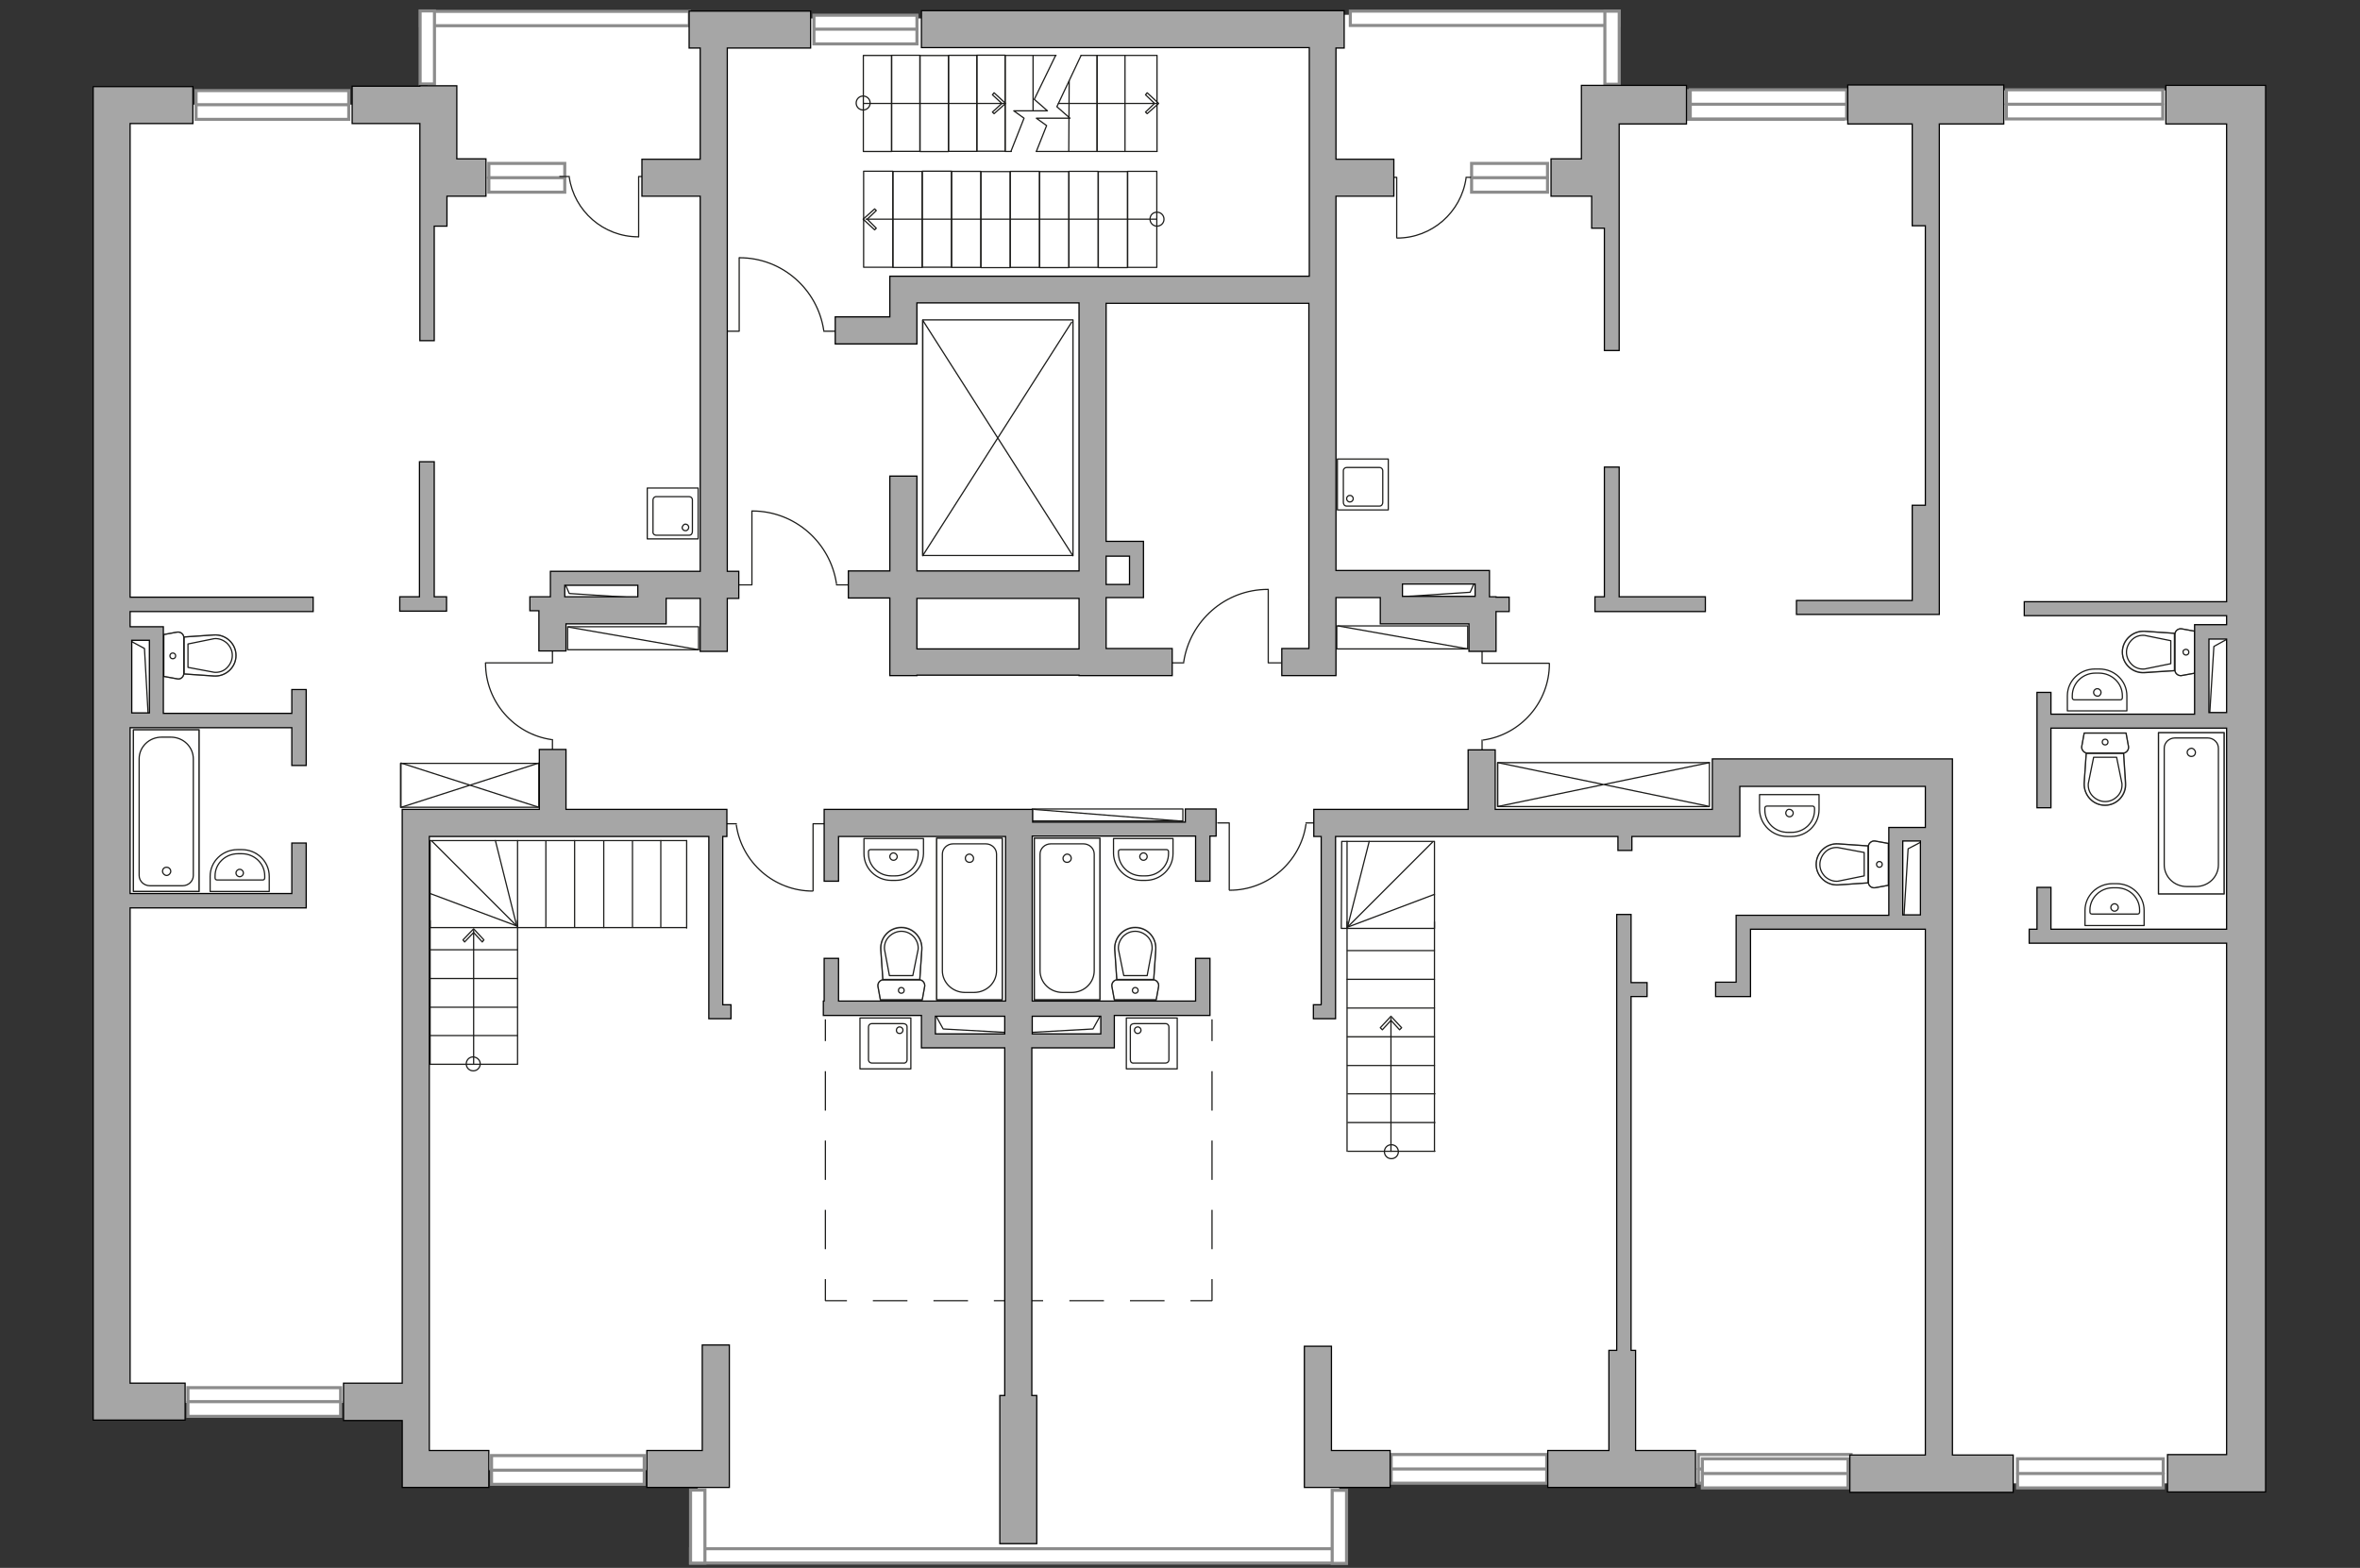 <?xml version="1.0" encoding="utf-8"?>
<!-- Generator: Adobe Illustrator 25.1.0, SVG Export Plug-In . SVG Version: 6.00 Build 0)  -->
<svg version="1.1" xmlns="http://www.w3.org/2000/svg" xmlns:xlink="http://www.w3.org/1999/xlink" x="0px" y="0px"
	 viewBox="0 0 575 382" style="enable-background:new 0 0 575 382;" xml:space="preserve">
<rect x="0" y="0" width="575" height="382" fill="#333333" stroke="none"/>
<style type="text/css">
	.st0{fill:#FFFFFF;}
	.st1{fill:#FFFFFF;stroke:#8C8C8C;stroke-width:0.75;stroke-linecap:round;stroke-miterlimit:10;}
	.st2{fill:none;stroke:#1D1D1B;stroke-width:0.3;stroke-linecap:round;stroke-linejoin:round;stroke-miterlimit:10;}
	.st3{opacity:0.5;fill:none;stroke:#1D1D1B;stroke-width:0.3;stroke-linecap:round;stroke-linejoin:round;stroke-miterlimit:10;}
	.st4{opacity:0.5;}
	.st5{fill:#A6A6A6;stroke:#000000;stroke-width:0.3;stroke-miterlimit:22.926;}
	.st6{fill:none;stroke:#1D1D1B;stroke-width:0.3;stroke-linecap:square;stroke-linejoin:bevel;}
	.st7{fill:none;stroke:#1D1D1B;stroke-width:0.3;stroke-linecap:square;stroke-linejoin:bevel;stroke-dasharray:8.119,6.643;}
	.st8{fill:none;stroke:#1D1D1B;stroke-width:0.3;stroke-linecap:square;stroke-linejoin:bevel;stroke-dasharray:9.286,7.598;}
</style>
<g id="bg">
	<polyline class="st0" points="277.9,4.9 326.3,4.9 326.3,3.6 392.8,3.6 392.8,23.5 400.9,23.5 400.9,23.9 401.3,23.5 453.2,23.5 
		453.6,23.9 453.6,22 547.2,22 547.2,361.4 326.3,361.4 326.3,379.1 170,379.1 170,358.2 102.9,358.2 102.9,341.8 27.7,341.8 
		27.7,25.5 104.2,25.5 104.2,4.5 277.8,4.5 	"/>
</g>
<g id="windows">
	<g>
		<g>
			
				<rect x="411.2" y="22" transform="matrix(-1 -4.490687e-11 4.490687e-11 -1 860.308 51.078)" class="st1" width="37.9" height="7"/>
			<line class="st1" x1="449.1" y1="25.5" x2="411.2" y2="25.5"/>
		</g>
		<g>
			
				<rect x="339" y="354.4" transform="matrix(-1 -4.493085e-11 4.493085e-11 -1 715.851 715.774)" class="st1" width="37.9" height="7"/>
			<line class="st1" x1="376.9" y1="357.9" x2="339" y2="357.9"/>
		</g>
		<g>
			
				<rect x="119.7" y="354.7" transform="matrix(-1 -4.493440e-11 4.493440e-11 -1 276.661 716.339)" class="st1" width="37.2" height="7"/>
			<line class="st1" x1="156.9" y1="358.2" x2="119.7" y2="358.2"/>
		</g>
		<g>
			
				<rect x="45.8" y="338" transform="matrix(-1 -4.493440e-11 4.493440e-11 -1 128.788 683.09)" class="st1" width="37.2" height="7"/>
			<line class="st1" x1="83" y1="341.5" x2="45.8" y2="341.5"/>
		</g>
		<g>
			
				<rect x="413.8" y="354.4" transform="matrix(-1 -4.488555e-11 4.488555e-11 -1 864.801 715.774)" class="st1" width="37.2" height="7"/>
			<line class="st1" x1="451" y1="357.9" x2="413.8" y2="357.9"/>
		</g>
		<g>
			
				<rect x="47.8" y="22" transform="matrix(-1 -4.490998e-11 4.490998e-11 -1 132.773 51.077)" class="st1" width="37.2" height="7"/>
			<line class="st1" x1="85" y1="25.5" x2="47.8" y2="25.5"/>
		</g>
		<g>
			
				<rect x="102.4" y="2.7" transform="matrix(-1 -4.490420e-11 4.490420e-11 -1 270.345 8.964)" class="st1" width="65.5" height="3.5"/>
			
				<rect x="95.3" y="9.8" transform="matrix(4.486906e-11 -1 1 4.486906e-11 92.557 115.762)" class="st1" width="17.8" height="3.5"/>
		</g>
		<g>
			<rect x="329" y="2.7" class="st1" width="65.5" height="3.5"/>
			
				<rect x="383.9" y="9.8" transform="matrix(-2.042198e-13 -1 1 -2.042198e-13 381.214 404.418)" class="st1" width="17.8" height="3.5"/>
		</g>
		<g>
			
				<rect x="168.3" y="377.3" transform="matrix(-1 -2.649226e-11 2.649226e-11 -1 496.344 758.127)" class="st1" width="159.8" height="3.5"/>
			
				<rect x="161.1" y="370.2" transform="matrix(-1.836970e-16 1 -1 -1.836970e-16 541.951 201.935)" class="st1" width="17.8" height="3.5"/>
			
				<rect x="317.5" y="370.2" transform="matrix(-2.044647e-13 1 -1 -2.044647e-13 698.279 45.607)" class="st1" width="17.8" height="3.5"/>
		</g>
		<g>
			
				<rect x="358.5" y="39.7" transform="matrix(-1 -4.490909e-11 4.490909e-11 -1 735.544 86.515)" class="st1" width="18.5" height="7"/>
			<line class="st1" x1="377" y1="43.3" x2="358.5" y2="43.3"/>
		</g>
		<g>
			
				<rect x="119" y="39.7" transform="matrix(-1 -4.490909e-11 4.490909e-11 -1 256.602 86.515)" class="st1" width="18.5" height="7"/>
			<line class="st1" x1="137.6" y1="43.3" x2="119" y2="43.3"/>
		</g>
		<g>
			
				<rect x="198.4" y="3.6" transform="matrix(-1 -4.490109e-11 4.490109e-11 -1 421.81 14.299)" class="st1" width="25.1" height="7"/>
			<line class="st1" x1="223.4" y1="7.1" x2="198.4" y2="7.1"/>
		</g>
	</g>
</g>
<g id="plan">
	<g>
		<g>
			<polyline class="st2" points="340.3,57.9 340.3,43.2 337.8,43.2 			"/>
			<line class="st2" x1="358.3" y1="43.2" x2="357.2" y2="43.2"/>
			<path class="st2" d="M357.2,43.4C356,51.7,348.9,58,340.4,58"/>
		</g>
		<g>
			<polyline class="st2" points="155.6,57.7 155.6,43 158.1,43 			"/>
			<line class="st2" x1="136.4" y1="43" x2="138.7" y2="43"/>
			<path class="st2" d="M138.7,43.2c1.2,8.2,8.3,14.5,16.8,14.5"/>
		</g>
		<g>
			<polyline class="st2" points="377.4,161.6 361.1,161.6 361.1,158.8 			"/>
			<line class="st2" x1="361.1" y1="182.9" x2="361.1" y2="180.3"/>
			<path class="st2" d="M361.4,180.3c9.1-1.3,16.1-9.2,16.1-18.6"/>
		</g>
		<g>
			<polyline class="st2" points="183.2,124.5 183.2,142.5 180.1,142.5 			"/>
			<line class="st2" x1="206.6" y1="142.5" x2="203.8" y2="142.5"/>
			<path class="st2" d="M203.8,142.2c-1.5-10-10.1-17.7-20.5-17.7"/>
		</g>
		<g>
			<polyline class="st2" points="180.1,62.8 180.1,80.7 177,80.7 			"/>
			<line class="st2" x1="203.5" y1="80.7" x2="200.7" y2="80.7"/>
			<path class="st2" d="M200.7,80.5c-1.5-10-10.1-17.7-20.5-17.7"/>
		</g>
		<g>
			<polyline class="st2" points="309,143.6 309,161.5 312.1,161.5 			"/>
			<line class="st2" x1="285.6" y1="161.5" x2="288.4" y2="161.5"/>
			<path class="st2" d="M288.4,161.3c1.5-10,10.1-17.7,20.5-17.7"/>
		</g>
		<g>
			<polyline class="st2" points="198.1,217 198.1,200.7 200.9,200.7 			"/>
			<line class="st2" x1="176.8" y1="200.7" x2="179.4" y2="200.7"/>
			<path class="st2" d="M179.4,201c1.3,9.1,9.2,16.1,18.6,16.1"/>
		</g>
		<g>
			<polyline class="st2" points="299.5,216.8 299.5,200.5 296.7,200.5 			"/>
			<line class="st2" x1="320.7" y1="200.5" x2="318.2" y2="200.5"/>
			<path class="st2" d="M318.2,200.8c-1.3,9.1-9.2,16.1-18.6,16.1"/>
		</g>
		<g>
			<polyline class="st2" points="118.3,161.5 134.6,161.5 134.6,158.7 			"/>
			<line class="st2" x1="134.6" y1="182.8" x2="134.6" y2="180.2"/>
			<path class="st2" d="M134.4,180.2c-9.1-1.3-16.1-9.2-16.1-18.6"/>
		</g>
	</g>
	<g>
		<g>
			
				<rect x="224.8" y="78" transform="matrix(-1 -4.489576e-11 4.489576e-11 -1 486.23 213.338)" class="st2" width="36.6" height="57.4"/>
			<polyline class="st2" points="261.1,78.5 224.8,135.4 224.8,78 261.4,135.4 			"/>
		</g>
	</g>
	<g>
		<g>
			<g>
				
					<rect x="325.9" y="111.9" transform="matrix(-1 -4.488022e-11 4.488022e-11 -1 664.149 236.135)" class="st2" width="12.4" height="12.4"/>
			</g>
			<path class="st2" d="M336.1,123.3h-8c-0.5,0-0.8-0.4-0.8-0.9v-7.7c0-0.5,0.4-0.8,0.8-0.8h8c0.5,0,0.8,0.4,0.8,0.8v7.7
				C336.9,122.9,336.6,123.3,336.1,123.3z"/>
			<path class="st2" d="M328.9,120.7c-0.4,0-0.8,0.3-0.8,0.8c0,0.4,0.3,0.8,0.8,0.8c0.4,0,0.8-0.3,0.8-0.8
				C329.7,121,329.3,120.7,328.9,120.7z"/>
		</g>
	</g>
	<g>
		<g>
			<g>
				<rect x="157.7" y="118.9" class="st2" width="12.4" height="12.4"/>
			</g>
			<path class="st2" d="M159.9,130.4h8c0.5,0,0.8-0.4,0.8-0.9v-7.7c0-0.5-0.4-0.8-0.8-0.8h-8c-0.5,0-0.8,0.4-0.8,0.8v7.7
				C159,130,159.4,130.4,159.9,130.4z"/>
			<path class="st2" d="M167,127.7c0.4,0,0.8,0.3,0.8,0.8c0,0.4-0.3,0.8-0.8,0.8c-0.4,0-0.8-0.3-0.8-0.8
				C166.3,128.1,166.6,127.7,167,127.7z"/>
		</g>
	</g>
	<g>
		<g>
			<g>
				
					<rect x="209.5" y="248" transform="matrix(1.474988e-13 -1 1 1.474988e-13 -38.475 469.925)" class="st2" width="12.4" height="12.4"/>
			</g>
			<path class="st2" d="M221,258.2v-8c0-0.5-0.4-0.8-0.9-0.8h-7.7c-0.5,0-0.8,0.4-0.8,0.8v8c0,0.5,0.4,0.8,0.8,0.8h7.7
				C220.6,259.1,221,258.7,221,258.2z"/>
			<path class="st2" d="M218.4,251c0-0.4,0.3-0.8,0.8-0.8c0.4,0,0.8,0.3,0.8,0.8c0,0.4-0.3,0.8-0.8,0.8
				C218.7,251.8,218.4,251.5,218.4,251z"/>
		</g>
	</g>
	<g>
		<g>
			<g>
				
					<rect x="274.4" y="248" transform="matrix(4.488061e-11 -1 1 4.488061e-11 26.424 534.824)" class="st2" width="12.4" height="12.4"/>
			</g>
			<path class="st2" d="M275.4,258.2v-8c0-0.5,0.4-0.8,0.9-0.8h7.7c0.5,0,0.8,0.4,0.8,0.8v8c0,0.5-0.4,0.8-0.8,0.8h-7.7
				C275.7,259.1,275.4,258.7,275.4,258.2z"/>
			<path class="st2" d="M278,251c0-0.4-0.3-0.8-0.8-0.8c-0.4,0-0.8,0.3-0.8,0.8c0,0.4,0.3,0.8,0.8,0.8
				C277.6,251.8,278,251.5,278,251z"/>
		</g>
	</g>
	<g>
		<g>
			<polyline class="st3" points="244.2,243.6 244.2,204.2 228.2,204.2 228.2,243.6 244.2,243.6 			"/>
			<polyline class="st2" points="244.2,243.6 244.2,204.2 228.2,204.2 228.2,243.6 244.2,243.6 			"/>
			<path class="st2" d="M235.1,241.8h2.2c3.1,0,5.5-2.4,5.5-5.3v-28.4c0-1.4-1.2-2.5-2.6-2.5h-8c-1.4,0-2.6,1.1-2.6,2.5l0,28.4
				C229.6,239.4,232.1,241.8,235.1,241.8z"/>
			<path class="st2" d="M235.2,209.1c0,0.6,0.5,1,1,1c0.6,0,1-0.4,1-1c0-0.5-0.5-1-1-1C235.6,208.1,235.2,208.6,235.2,209.1z"/>
		</g>
		<g>
			<g>
				<path class="st2" d="M218.1,213.4h-0.9c-3.1,0-5.6-2.4-5.6-5.4v-0.5c0-0.3,0.2-0.5,0.5-0.5h11.1c0.3,0,0.5,0.2,0.5,0.5v0.5
					C223.7,211,221.2,213.4,218.1,213.4z"/>
				<path class="st2" d="M218.6,208.7c0,0.5-0.4,0.9-0.9,0.9c-0.5,0-0.9-0.4-0.9-0.9c0-0.5,0.4-0.9,0.9-0.9
					C218.1,207.8,218.6,208.2,218.6,208.7z"/>
				<path class="st2" d="M218.2,214.5h-1c-3.7,0-6.7-2.9-6.7-6.5v-3.7h14.5v3.7C224.9,211.5,221.9,214.5,218.2,214.5z"/>
			</g>
		</g>
		<g>
			<g class="st4">
				<path class="st2" d="M215.3,238.7h8.6c0.9,0,1.5,0.8,1.4,1.6l-0.6,3.3h-10.2l-0.6-3.3C213.8,239.4,214.5,238.7,215.3,238.7z"/>
				<path class="st2" d="M224.1,238.6h-9l-0.5-7.3c-0.2-2.9,2.1-5.4,5-5.4c2.9,0,5.2,2.5,5,5.4L224.1,238.6z"/>
			</g>
			<g>
				<path class="st2" d="M215.3,238.7h8.6c0.9,0,1.5,0.8,1.4,1.6l-0.6,3.3h-10.2l-0.6-3.3C213.8,239.4,214.5,238.7,215.3,238.7z"/>
				<path class="st2" d="M219.6,226L219.6,226c2.9,0,5.2,2.5,5,5.4l-0.5,7.3h-9l-0.5-7.3C214.4,228.4,216.7,226,219.6,226z"/>
				<path class="st2" d="M222.4,237.7l1.3-6.4c0.1-1.1-0.3-2.2-1.1-3.1c-0.8-0.8-1.8-1.3-3-1.3c-1.1,0-2.2,0.5-3,1.3
					c-0.8,0.8-1.2,1.9-1.1,3.1l1.2,6.4H222.4z"/>
				<path class="st2" d="M218.9,241.3c0,0.4,0.3,0.7,0.7,0.7c0.4,0,0.7-0.3,0.7-0.7c0-0.4-0.3-0.7-0.7-0.7
					C219.2,240.6,218.9,240.9,218.9,241.3z"/>
			</g>
		</g>
	</g>
	<g>
		<g>
			<polyline class="st3" points="32.5,177.8 32.5,217.2 48.5,217.2 48.5,177.8 32.5,177.8 			"/>
			<polyline class="st2" points="32.5,177.8 32.5,217.2 48.5,217.2 48.5,177.8 32.5,177.8 			"/>
			<path class="st2" d="M41.6,179.6h-2.2c-3.1,0-5.5,2.4-5.5,5.3v28.4c0,1.4,1.2,2.5,2.6,2.5h8c1.4,0,2.6-1.1,2.6-2.5l0-28.4
				C47.1,182,44.7,179.6,41.6,179.6z"/>
			<path class="st2" d="M41.6,212.3c0-0.6-0.5-1-1-1c-0.6,0-1,0.4-1,1c0,0.5,0.5,1,1,1C41.1,213.3,41.6,212.8,41.6,212.3z"/>
		</g>
		<g>
			<g>
				<path class="st2" d="M58,208h0.9c3.1,0,5.6,2.4,5.6,5.4v0.5c0,0.3-0.2,0.5-0.5,0.5H52.9c-0.3,0-0.5-0.2-0.5-0.5v-0.5
					C52.4,210.4,54.9,208,58,208z"/>
				<path class="st2" d="M57.5,212.7c0-0.5,0.4-0.9,0.9-0.9c0.5,0,0.9,0.4,0.9,0.9c0,0.5-0.4,0.9-0.9,0.9
					C57.9,213.6,57.5,213.2,57.5,212.7z"/>
				<path class="st2" d="M57.9,207h1c3.7,0,6.7,2.9,6.7,6.5v3.7H51.2v-3.7C51.2,209.9,54.2,207,57.9,207z"/>
			</g>
		</g>
	</g>
	<g>
		<g>
			<polyline class="st3" points="252,243.6 252,204.2 268,204.2 268,243.6 252,243.6 			"/>
			<polyline class="st2" points="252,243.6 252,204.2 268,204.2 268,243.6 252,243.6 			"/>
			<path class="st2" d="M261.1,241.8h-2.2c-3.1,0-5.5-2.4-5.5-5.3v-28.4c0-1.4,1.2-2.5,2.6-2.5h8c1.4,0,2.6,1.1,2.6,2.5l0,28.4
				C266.6,239.4,264.2,241.8,261.1,241.8z"/>
			<path class="st2" d="M261,209.1c0,0.6-0.5,1-1,1c-0.6,0-1-0.4-1-1c0-0.5,0.5-1,1-1C260.6,208.1,261,208.6,261,209.1z"/>
		</g>
		<g>
			<g>
				<path class="st2" d="M278.2,213.4h0.9c3.1,0,5.6-2.4,5.6-5.4v-0.5c0-0.3-0.2-0.5-0.5-0.5H273c-0.3,0-0.5,0.2-0.5,0.5v0.5
					C272.6,211,275.1,213.4,278.2,213.4z"/>
				<path class="st2" d="M277.7,208.7c0,0.5,0.4,0.9,0.9,0.9c0.5,0,0.9-0.4,0.9-0.9c0-0.5-0.4-0.9-0.9-0.9
					C278.1,207.8,277.7,208.2,277.7,208.7z"/>
				<path class="st2" d="M278.1,214.5h1c3.7,0,6.7-2.9,6.7-6.5v-3.7h-14.5v3.7C271.4,211.5,274.4,214.5,278.1,214.5z"/>
			</g>
		</g>
		<g>
			<g class="st4">
				<path class="st2" d="M280.9,238.7h-8.6c-0.9,0-1.5,0.8-1.4,1.6l0.6,3.3h10.2l0.6-3.3C282.4,239.4,281.7,238.7,280.9,238.7z"/>
				<path class="st2" d="M272.1,238.6h9l0.5-7.3c0.2-2.9-2.1-5.4-5-5.4c-2.9,0-5.2,2.5-5,5.4L272.1,238.6z"/>
			</g>
			<g>
				<path class="st2" d="M280.9,238.7h-8.6c-0.9,0-1.5,0.8-1.4,1.6l0.6,3.3h10.2l0.6-3.3C282.4,239.4,281.7,238.7,280.9,238.7z"/>
				<path class="st2" d="M276.6,226L276.6,226c-2.9,0-5.2,2.5-5,5.4l0.5,7.3h9l0.5-7.3C281.8,228.4,279.5,226,276.6,226z"/>
				<path class="st2" d="M273.8,237.7l-1.3-6.4c-0.1-1.1,0.3-2.2,1.1-3.1c0.8-0.8,1.8-1.3,3-1.3c1.1,0,2.2,0.5,3,1.3
					c0.8,0.8,1.2,1.9,1.1,3.1l-1.2,6.4H273.8z"/>
				<path class="st2" d="M277.3,241.3c0,0.4-0.3,0.7-0.7,0.7c-0.4,0-0.7-0.3-0.7-0.7c0-0.4,0.3-0.7,0.7-0.7
					C277,240.6,277.3,240.9,277.3,241.3z"/>
			</g>
		</g>
	</g>
	<g>
		<g>
			<polyline class="st3" points="541.9,217.8 541.9,178.5 525.9,178.5 525.9,217.8 541.9,217.8 			"/>
			<polyline class="st2" points="541.9,217.8 541.9,178.5 525.9,178.5 525.9,217.8 541.9,217.8 			"/>
			<path class="st2" d="M532.8,216h2.2c3.1,0,5.5-2.4,5.5-5.3v-28.4c0-1.4-1.2-2.5-2.6-2.5h-8c-1.4,0-2.6,1.1-2.6,2.5l0,28.4
				C527.3,213.6,529.7,216,532.8,216z"/>
			<path class="st2" d="M532.9,183.3c0,0.6,0.5,1,1,1c0.6,0,1-0.4,1-1c0-0.5-0.5-1-1-1C533.3,182.4,532.9,182.8,532.9,183.3z"/>
		</g>
		<g>
			<g>
				<path class="st2" d="M514.8,216.3h0.9c3.1,0,5.6,2.4,5.6,5.4v0.5c0,0.3-0.2,0.5-0.5,0.5h-11.1c-0.3,0-0.5-0.2-0.5-0.5v-0.5
					C509.2,218.8,511.7,216.3,514.8,216.3z"/>
				<path class="st2" d="M514.3,221.1c0-0.5,0.4-0.9,0.9-0.9c0.5,0,0.9,0.4,0.9,0.9c0,0.5-0.4,0.9-0.9,0.9
					C514.7,222,514.3,221.6,514.3,221.1z"/>
				<path class="st2" d="M514.7,215.3h1c3.7,0,6.7,2.9,6.7,6.5v3.7H508v-3.7C508,218.2,511,215.3,514.7,215.3z"/>
			</g>
		</g>
	</g>
	<g>
		<g class="st4">
			<path class="st2" d="M455.2,206.3v8.6c0,0.9,0.8,1.5,1.6,1.4l3.3-0.6v-10.2l-3.3-0.6C456,204.8,455.2,205.5,455.2,206.3z"/>
			<path class="st2" d="M455.2,215.1v-9l-7.3-0.5c-2.9-0.2-5.4,2.1-5.4,5c0,2.9,2.5,5.2,5.4,5L455.2,215.1z"/>
		</g>
		<g>
			<path class="st2" d="M455.2,206.3v8.6c0,0.9,0.8,1.5,1.6,1.4l3.3-0.6v-10.2l-3.3-0.6C456,204.8,455.2,205.5,455.2,206.3z"/>
			<path class="st2" d="M442.5,210.6L442.5,210.6c0,2.9,2.5,5.2,5.4,5l7.3-0.5v-9l-7.3-0.5C445,205.4,442.5,207.7,442.5,210.6z"/>
			<path class="st2" d="M454.2,213.4l-6.4,1.3c-1.1,0.1-2.2-0.3-3.1-1.1c-0.8-0.8-1.3-1.8-1.3-3c0-1.1,0.5-2.2,1.3-3
				c0.8-0.8,1.9-1.2,3.1-1.1l6.4,1.2V213.4z"/>
			<path class="st2" d="M457.9,209.9c0.4,0,0.7,0.3,0.7,0.7c0,0.4-0.3,0.7-0.7,0.7c-0.4,0-0.7-0.3-0.7-0.7
				C457.2,210.2,457.5,209.9,457.9,209.9z"/>
		</g>
	</g>
	<g>
		<g class="st4">
			<path class="st2" d="M44.8,164v-8.6c0-0.9-0.8-1.5-1.6-1.4l-3.3,0.6v10.2l3.3,0.6C44,165.6,44.8,164.9,44.8,164z"/>
			<path class="st2" d="M44.8,155.2v9l7.3,0.5c2.9,0.2,5.4-2.1,5.4-5c0-2.9-2.5-5.2-5.4-5L44.8,155.2z"/>
		</g>
		<g>
			<path class="st2" d="M44.8,164v-8.6c0-0.9-0.8-1.5-1.6-1.4l-3.3,0.6v10.2l3.3,0.6C44,165.6,44.8,164.9,44.8,164z"/>
			<path class="st2" d="M57.5,159.7L57.5,159.7c0-2.9-2.5-5.2-5.4-5l-7.3,0.5v9l7.3,0.5C55,164.9,57.5,162.6,57.5,159.7z"/>
			<path class="st2" d="M45.8,156.9l6.4-1.3c1.1-0.1,2.2,0.3,3.1,1.1c0.8,0.8,1.3,1.8,1.3,3c0,1.1-0.5,2.2-1.3,3
				c-0.8,0.8-1.9,1.2-3.1,1.1l-6.4-1.2V156.9z"/>
			<path class="st2" d="M42.1,160.5c-0.4,0-0.7-0.3-0.7-0.7c0-0.4,0.3-0.7,0.7-0.7c0.4,0,0.7,0.3,0.7,0.7
				C42.8,160.2,42.5,160.5,42.1,160.5z"/>
		</g>
	</g>
	<g>
		<g>
			<path class="st2" d="M435.6,202.8h0.9c3.1,0,5.6-2.4,5.6-5.4v-0.5c0-0.3-0.2-0.5-0.5-0.5h-11.1c-0.3,0-0.5,0.2-0.5,0.5v0.5
				C430,200.4,432.5,202.8,435.6,202.8z"/>
			<path class="st2" d="M435.1,198.1c0,0.5,0.4,0.9,0.9,0.9c0.5,0,0.9-0.4,0.9-0.9c0-0.5-0.4-0.9-0.9-0.9
				C435.5,197.1,435.1,197.6,435.1,198.1z"/>
			<path class="st2" d="M435.5,203.8h1c3.7,0,6.7-2.9,6.7-6.5v-3.7h-14.5v3.7C428.8,200.9,431.8,203.8,435.5,203.8z"/>
		</g>
	</g>
	<g>
		<g>
			<rect x="325.7" y="152.5" class="st2" width="31.9" height="5.6"/>
			<line class="st2" x1="326" y1="152.5" x2="357.6" y2="158.1"/>
		</g>
	</g>
	<g>
		<g>
			<rect x="138.3" y="152.7" class="st2" width="31.9" height="5.6"/>
			<line class="st2" x1="138.6" y1="152.8" x2="170.2" y2="158.3"/>
		</g>
	</g>
	<g>
		<g>
			
				<rect x="364.9" y="185.8" transform="matrix(-1 -4.488866e-11 4.488866e-11 -1 781.385 382.313)" class="st2" width="51.6" height="10.7"/>
			<polyline class="st2" points="416.1,196.4 364.9,185.8 364.9,196.5 416.5,185.8 			"/>
		</g>
	</g>
	<g>
		<g>
			
				<rect x="97.7" y="185.9" transform="matrix(-1 -4.491308e-11 4.491308e-11 -1 228.982 382.584)" class="st2" width="33.7" height="10.7"/>
			<polyline class="st2" points="131,196.6 97.7,185.9 97.7,196.7 131.3,185.9 			"/>
		</g>
	</g>
	<g>
		<g>
			<rect x="251.5" y="197.1" class="st2" width="36.7" height="2.9"/>
			<line class="st2" x1="251.9" y1="197.2" x2="288.2" y2="200.1"/>
		</g>
	</g>
	<g>
		<polyline class="st2" points="31.3,155.9 35.2,158 36.1,174.2 		"/>
		<polyline class="st2" points="268.4,246.9 266.3,250.7 250.1,251.6 		"/>
		<polyline class="st2" points="227.7,246.9 229.8,250.7 246,251.6 		"/>
		<polyline class="st2" points="137.3,141.4 138.7,144.6 155.5,145.7 		"/>
		<polyline class="st2" points="359.6,141.1 358.2,144.3 341.3,145.4 		"/>
	</g>
	<path class="st5" d="M177.2,11.7h20.3v-9h-29.6v9h2.7v27.1h-14.2v9h14.2v91.4h-14.9v0h-21.6v6.2h-2.8v0h-2.2v3.4h2.2v9.8h6.6V152
		h24.4v-6.2h8.3v12.9h6.6v-12.9h2.8v-6.6h-2.8V11.7z M155.4,142.6v2.8h-17.4v0h-0.4v-2.8H155.4z"/>
	<polygon class="st5" points="108.9,55.1 105.8,55.1 105.8,83 102.3,83 102.3,55.1 102.3,55.1 102.3,40.4 102.3,40.4 102.3,30.1 
		85.8,30.1 85.8,21 102.3,21 102.3,20.9 111.3,20.9 111.3,38.7 118.4,38.7 118.4,47.8 108.9,47.8 	"/>
	<polygon class="st5" points="317.8,328 318,328 321.5,328 324.4,328 324.4,353.4 338.7,353.4 338.7,362.4 317.8,362.4 317.8,353.6 
		317.8,353.4 317.8,346.1 317.8,337 	"/>
	<polygon class="st5" points="171.1,327.7 174.1,327.7 177.7,327.7 177.7,328.8 177.7,337 177.7,346.1 177.7,353.4 177.7,355.9 
		177.7,362.4 157.6,362.4 157.6,353.4 171.1,353.4 	"/>
	<path class="st5" d="M392,203.8"/>
	<polygon class="st5" points="394.5,85.4 390.9,85.4 390.9,55.6 387.8,55.6 387.8,47.8 377.9,47.8 377.9,38.7 385.3,38.7 
		385.3,21.5 385.3,21.5 385.3,20.8 410.9,20.8 410.9,30.2 394.5,30.2 	"/>
	<polygon class="st5" points="105.8,112.5 105.8,145.4 108.8,145.4 108.8,148.9 97.4,148.9 97.4,145.4 102.2,145.4 102.2,112.5 	"/>
	<path class="st5" d="M22.7,21v9h0v307v9h9h13.4v-9H31.7V221.2h39.4v0h3.5v-15.8h-3.5v12.3H31.7v-40.4h39.4v9.2h3.5v-18.5h-3.5v5.8
		H39.8v-21.1l-8.1,0v-3.7h44.6v-3.5H31.7V30.1H47v-9H22.7z M36.4,173.7h-4.3V156h4.3V173.7z"/>
	<g>
		<g>
			
				<rect x="266.6" y="49.9" transform="matrix(6.123234e-17 -1 1 6.123234e-17 224.849 331.742)" class="st2" width="23.4" height="7.1"/>
			
				<rect x="259.4" y="49.9" transform="matrix(6.123234e-17 -1 1 6.123234e-17 217.701 324.594)" class="st2" width="23.4" height="7.1"/>
			
				<rect x="252.3" y="49.9" transform="matrix(6.123234e-17 -1 1 6.123234e-17 210.554 317.447)" class="st2" width="23.4" height="7.1"/>
			
				<rect x="245.1" y="49.9" transform="matrix(7.822093e-14 -1 1 7.822093e-14 203.406 310.299)" class="st2" width="23.4" height="7.1"/>
			
				<rect x="238" y="49.9" transform="matrix(-2.326415e-13 -1 1 -2.326415e-13 196.258 303.151)" class="st2" width="23.4" height="7.1"/>
			
				<rect x="230.8" y="49.9" transform="matrix(1.554925e-13 -1 1 1.554925e-13 189.111 296.004)" class="st2" width="23.4" height="7.1"/>
			
				<rect x="223.7" y="49.9" transform="matrix(-4.662324e-13 -1 1 -4.662324e-13 181.963 288.856)" class="st2" width="23.4" height="7.1"/>
			
				<rect x="216.6" y="49.9" transform="matrix(1.554925e-13 -1 1 1.554925e-13 174.815 281.708)" class="st2" width="23.4" height="7.1"/>
			
				<rect x="209.4" y="49.9" transform="matrix(6.123234e-17 -1 1 6.123234e-17 167.667 274.56)" class="st2" width="23.4" height="7.1"/>
			
				<rect x="202.3" y="49.9" transform="matrix(7.822093e-14 -1 1 7.822093e-14 160.519 267.413)" class="st2" width="23.4" height="7.1"/>
			<g>
				<g>
					<line class="st2" x1="281.7" y1="53.4" x2="211" y2="53.4"/>
					<g>
						<path class="st2" d="M281.9,55.1c0.9,0,1.7-0.7,1.7-1.7c0-0.9-0.7-1.7-1.7-1.7s-1.7,0.7-1.7,1.7
							C280.2,54.4,281,55.1,281.9,55.1z"/>
					</g>
					<g>
						<polygon class="st2" points="213.1,56 213.5,55.6 211.3,53.4 213.5,51.3 213.1,50.9 210.3,53.4 						"/>
					</g>
				</g>
			</g>
		</g>
		<g>
			<g>
				<g>
					<g>
						
							<rect x="215.9" y="21.7" transform="matrix(9.003027e-11 -1 1 9.003027e-11 202.468 252.827)" class="st2" width="23.4" height="6.9"/>
						
							<rect x="229.8" y="21.7" transform="matrix(8.948670e-11 -1 1 8.948670e-11 216.288 266.646)" class="st2" width="23.4" height="6.9"/>
						
							<rect x="202.1" y="21.7" transform="matrix(9.018570e-11 -1 1 9.018570e-11 188.649 239.007)" class="st2" width="23.4" height="6.9"/>
						<polyline class="st2" points="257.3,13.5 244.9,13.5 244.9,36.9 246.4,36.9 						"/>
						<g>
							
								<rect x="209" y="21.7" transform="matrix(8.933127e-11 -1 1 8.933127e-11 195.514 245.873)" class="st2" width="23.4" height="6.9"/>
							
								<rect x="222.9" y="21.7" transform="matrix(8.925311e-11 -1 1 8.925311e-11 209.422 259.781)" class="st2" width="23.4" height="6.9"/>
						</g>
						<line class="st2" x1="251.7" y1="13.6" x2="251.7" y2="26.8"/>
					</g>
					<line class="st2" x1="210.4" y1="25.2" x2="244.6" y2="25.2"/>
					<g>
						<path class="st2" d="M210.3,26.8c-0.9,0-1.7-0.7-1.7-1.7c0-0.9,0.7-1.7,1.7-1.7c0.9,0,1.7,0.7,1.7,1.7
							C212,26.1,211.2,26.8,210.3,26.8z"/>
					</g>
					<g>
						<polygon class="st2" points="242.2,27.7 241.8,27.3 244.1,25.2 241.8,23.1 242.2,22.6 245,25.2 						"/>
					</g>
				</g>
				<polyline class="st2" points="246.3,36.9 249.5,28.8 247,27 255.2,27 252,24.2 257.2,13.5 				"/>
			</g>
		</g>
		<g>
			<g>
				<g>
					<g>
						<polyline class="st2" points="260.4,36.9 267.3,36.9 267.3,13.5 263.4,13.5 						"/>
						<polyline class="st2" points="260.5,19.7 260.4,36.9 252.5,36.9 						"/>
						<polyline class="st2" points="281.9,13.5 267.3,13.5 267.3,36.9 281.9,36.9 						"/>
						<line class="st2" x1="274.1" y1="13.6" x2="274.1" y2="36.9"/>
						<line class="st2" x1="281.9" y1="13.6" x2="281.9" y2="36.9"/>
					</g>
					<line class="st2" x1="257.9" y1="25.2" x2="281.9" y2="25.2"/>
					<g>
						<polygon class="st2" points="279.5,27.7 279.1,27.3 281.3,25.2 279.1,23.1 279.5,22.6 282.3,25.2 						"/>
					</g>
				</g>
				<polyline class="st2" points="252.5,36.9 255,30.6 252.5,28.8 260.7,28.8 257.5,26 263.4,13.5 				"/>
			</g>
		</g>
	</g>
	<g>
		<polygon class="st5" points="388.6,145.4 390.9,145.4 390.9,113.8 394.5,113.8 394.5,145.4 415.5,145.4 415.5,149 388.6,149 		"/>
		<path class="st5" d="M223.4,83.7v-9.9h39.5v7.3v3.2v32v22.8h-39.5v-23.1h-6.6v23.1h-10.1v6.6h10.1v18.9h6.6v-0.1h39.5v0.1h6.6
			h16.1v-6.6h-16.1v-12.4h8.8v0h0.3v-13.7h-3.4v0h-5.7V84.4V73.9h49.4v42.7v6.6V158h-6.6v6.6h6.6h4.1h2.5v-19h10.8v6.4h21.6v6.7h6.6
			v-6.7v-3h3.2v-3.5h-3.2v-0.1h-1.6v-6.4h-24.7v0h-12.7V47.8h14.1v-9h-14.1V11.7h2V4.3V2.6h-53.8h-49.2v9h94.5V67v0.3H216.8v0.6v6
			v3.3h-13.3v6.6h13.3h3.3H223.4z M341.7,142.3h17.7v3h-17.7V142.3z M269.5,135.5h5.7v6.9h-5.7V135.5z M262.9,145.8v12.3h-39.5
			v-12.3H262.9z"/>
	</g>
	<polyline class="st2" points="468.7,204.8 464.9,206.8 463.9,223.1 	"/>
	<g>
		
			<rect x="411.8" y="21.9" transform="matrix(-1 -4.489266e-11 4.489266e-11 -1 861.722 50.879)" class="st1" width="38.1" height="7.1"/>
		<line class="st1" x1="449.9" y1="25.4" x2="411.8" y2="25.4"/>
	</g>
	<g>
		
			<rect x="488.8" y="21.9" transform="matrix(-1 -4.491664e-11 4.491664e-11 -1 1015.743 50.88)" class="st1" width="38.1" height="7.1"/>
		<line class="st1" x1="526.9" y1="25.4" x2="488.8" y2="25.4"/>
	</g>
	<g>
		
			<rect x="414.8" y="355.4" transform="matrix(-1 -4.494151e-11 4.494151e-11 -1 865.061 717.918)" class="st1" width="35.5" height="7.1"/>
		<line class="st1" x1="450.3" y1="359" x2="414.8" y2="359"/>
	</g>
	<g>
		
			<rect x="491.6" y="355.4" transform="matrix(-1 -4.488999e-11 4.488999e-11 -1 1018.654 717.918)" class="st1" width="35.5" height="7.1"/>
		<line class="st1" x1="527.1" y1="359" x2="491.6" y2="359"/>
	</g>
	<g>
		<g class="st4">
			<path class="st2" d="M529.9,154.6v8.6c0,0.9,0.8,1.5,1.6,1.4l3.3-0.6v-10.2l-3.3-0.6C530.7,153.1,529.9,153.7,529.9,154.6z"/>
			<path class="st2" d="M529.8,163.4v-9.1l-7.3-0.5c-2.9-0.2-5.4,2.1-5.4,5c0,2.9,2.5,5.2,5.4,5L529.8,163.4z"/>
		</g>
		<g>
			<path class="st2" d="M529.9,154.6v8.6c0,0.9,0.8,1.5,1.6,1.4l3.3-0.6v-10.2l-3.3-0.6C530.7,153.1,529.9,153.7,529.9,154.6z"/>
			<path class="st2" d="M517.1,158.9L517.1,158.9c0,2.9,2.5,5.2,5.4,5l7.3-0.5v-9.1l-7.3-0.5C519.6,153.7,517.1,156,517.1,158.9z"/>
			<path class="st2" d="M528.9,161.7l-6.4,1.3c-1.2,0.1-2.3-0.3-3.1-1.1c-0.8-0.8-1.3-1.8-1.3-3c0-1.1,0.5-2.2,1.3-3
				c0.8-0.8,1.9-1.2,3.1-1.1l6.4,1.3V161.7z"/>
			<path class="st2" d="M532.6,158.2c0.4,0,0.7,0.3,0.7,0.7c0,0.4-0.3,0.7-0.7,0.7c-0.4,0-0.7-0.3-0.7-0.7
				C531.8,158.5,532.2,158.2,532.6,158.2z"/>
		</g>
	</g>
	<g>
		<g class="st4">
			<path class="st2" d="M508.6,183.5h8.6c0.9,0,1.5-0.8,1.4-1.6l-0.6-3.3l-10.2,0l-0.6,3.3C507.1,182.7,507.8,183.5,508.6,183.5z"/>
			<path class="st2" d="M517.4,183.5l-9.1,0l-0.5,7.3c-0.2,2.9,2.1,5.4,5,5.4c2.9,0,5.2-2.5,5-5.4L517.4,183.5z"/>
		</g>
		<g>
			<path class="st2" d="M508.6,183.5h8.6c0.9,0,1.5-0.8,1.4-1.6l-0.6-3.3l-10.2,0l-0.6,3.3C507.1,182.7,507.8,183.5,508.6,183.5z"/>
			<path class="st2" d="M512.9,196.2L512.9,196.2c2.9,0,5.2-2.5,5-5.4l-0.5-7.3l-9.1,0l-0.5,7.3C507.7,193.8,510,196.2,512.9,196.2z
				"/>
			<path class="st2" d="M515.7,184.5l1.3,6.4c0.1,1.2-0.3,2.3-1.1,3.1c-0.8,0.8-1.8,1.3-3,1.3c-1.1,0-2.2-0.5-3-1.3
				c-0.8-0.8-1.2-1.9-1.1-3.1l1.3-6.4H515.7z"/>
			<path class="st2" d="M512.2,180.8c0-0.4,0.3-0.7,0.7-0.7c0.4,0,0.7,0.3,0.7,0.7c0,0.4-0.3,0.7-0.7,0.7
				C512.5,181.5,512.2,181.2,512.2,180.8z"/>
		</g>
	</g>
	<g>
		<g>
			<path class="st2" d="M511.4,164h-0.9c-3.1,0-5.6,2.5-5.6,5.5v0.5c0,0.3,0.2,0.5,0.5,0.5h11.2c0.3,0,0.5-0.2,0.5-0.5v-0.5
				C517.1,166.4,514.5,164,511.4,164z"/>
			<path class="st2" d="M511.9,168.7c0-0.5-0.4-0.9-0.9-0.9c-0.5,0-0.9,0.4-0.9,0.9c0,0.5,0.4,0.9,0.9,0.9
				C511.5,169.7,511.9,169.2,511.9,168.7z"/>
			<path class="st2" d="M511.5,163h-1.1c-3.7,0-6.7,2.9-6.7,6.5v3.7h14.5v-3.7C518.2,165.9,515.2,163,511.5,163z"/>
		</g>
	</g>
	<g>
		<g>
			<g>
				<g>
					<line class="st2" x1="115.4" y1="259.1" x2="115.4" y2="226.7"/>
					<g>
						<path class="st2" d="M117,259.2c0,0.9-0.7,1.7-1.7,1.7c-0.9,0-1.7-0.7-1.7-1.7c0-0.9,0.7-1.7,1.7-1.7
							C116.3,257.6,117,258.3,117,259.2z"/>
					</g>
					<g>
						<polygon class="st2" points="117.9,229 117.5,229.5 115.4,227.2 113.2,229.5 112.8,229 115.4,226.3 						"/>
					</g>
				</g>
			</g>
		</g>
		<polyline class="st2" points="105.2,204.9 125.9,225.6 120.7,204.8 		"/>
		<line class="st2" x1="104.8" y1="217.7" x2="125.9" y2="225.6"/>
		<line class="st2" x1="133" y1="225.9" x2="133" y2="204.9"/>
		<line class="st2" x1="126.1" y1="225.9" x2="126.1" y2="204.8"/>
		<polyline class="st2" points="104.8,204.8 104.8,226 167.3,226 		"/>
		<g>
			<line class="st2" x1="161" y1="204.8" x2="161" y2="225.9"/>
			<line class="st2" x1="154.1" y1="225.9" x2="154.1" y2="204.9"/>
			<line class="st2" x1="167.3" y1="204.8" x2="167.3" y2="226.1"/>
		</g>
		<line class="st2" x1="147.1" y1="226" x2="147.1" y2="204.9"/>
		<line class="st2" x1="140" y1="225.9" x2="140" y2="204.8"/>
		<line class="st2" x1="104.8" y1="231.4" x2="126" y2="231.4"/>
		<line class="st2" x1="104.8" y1="238.4" x2="126.1" y2="238.4"/>
		<line class="st2" x1="104.7" y1="245.4" x2="126" y2="245.4"/>
		<line class="st2" x1="104.7" y1="252.3" x2="126" y2="252.3"/>
		<line class="st2" x1="104.7" y1="259.3" x2="126" y2="259.3"/>
		<line class="st2" x1="126.1" y1="259.3" x2="126.1" y2="224.3"/>
		<line class="st2" x1="104.8" y1="259.3" x2="104.8" y2="224.3"/>
		<line class="st2" x1="104.8" y1="204.8" x2="167.3" y2="204.8"/>
	</g>
	<g>
		<g>
			<g>
				<g>
					<line class="st2" x1="338.9" y1="280.5" x2="338.9" y2="248.1"/>
					<g>
						<path class="st2" d="M337.3,280.6c0,0.9,0.7,1.7,1.7,1.7c0.9,0,1.7-0.7,1.7-1.7c0-0.9-0.7-1.7-1.7-1.7
							C338,278.9,337.3,279.7,337.3,280.6z"/>
					</g>
					<g>
						<polygon class="st2" points="336.3,250.4 336.8,250.9 338.9,248.6 341,250.9 341.5,250.4 338.9,247.6 						"/>
					</g>
				</g>
			</g>
		</g>
		<polyline class="st2" points="349.1,205.1 328.3,225.9 333.6,205 		"/>
		<line class="st2" x1="349.5" y1="217.9" x2="328.3" y2="225.9"/>
		<line class="st2" x1="328.2" y1="226.1" x2="328.2" y2="205"/>
		<polyline class="st2" points="349.5,205 349.5,226.2 326.8,226.2 326.9,205 349.5,205 		"/>
		<line class="st2" x1="349.5" y1="231.6" x2="328.3" y2="231.6"/>
		<line class="st2" x1="349.5" y1="238.6" x2="328.2" y2="238.6"/>
		<line class="st2" x1="349.5" y1="245.6" x2="328.3" y2="245.6"/>
		<line class="st2" x1="349.5" y1="252.6" x2="328.3" y2="252.6"/>
		<line class="st2" x1="349.5" y1="259.6" x2="328.3" y2="259.6"/>
		<line class="st2" x1="349.6" y1="266.5" x2="328.4" y2="266.5"/>
		<line class="st2" x1="349.6" y1="273.5" x2="328.4" y2="273.5"/>
		<line class="st2" x1="349.6" y1="280.5" x2="328.4" y2="280.5"/>
		<line class="st2" x1="328.2" y1="280.5" x2="328.2" y2="224.6"/>
		<line class="st2" x1="349.5" y1="280.5" x2="349.5" y2="224.6"/>
	</g>
	<g>
		<g>
			<line class="st6" x1="247.4" y1="316.9" x2="242.3" y2="316.9"/>
			<line class="st7" x1="235.7" y1="316.9" x2="209.5" y2="316.9"/>
			<polyline class="st6" points="206.2,316.9 201.1,316.9 201.1,311.8 			"/>
			<line class="st8" x1="201.1" y1="304.2" x2="201.1" y2="257.3"/>
			<line class="st6" x1="201.1" y1="253.5" x2="201.1" y2="248.5"/>
		</g>
	</g>
	<g>
		<g>
			<line class="st6" x1="249" y1="316.9" x2="254" y2="316.9"/>
			<line class="st7" x1="260.7" y1="316.9" x2="286.9" y2="316.9"/>
			<polyline class="st6" points="290.2,316.9 295.3,316.9 295.3,311.8 			"/>
			<line class="st8" x1="295.3" y1="304.2" x2="295.3" y2="257.3"/>
			<line class="st6" x1="295.3" y1="253.5" x2="295.3" y2="248.5"/>
		</g>
	</g>
	<polyline class="st2" points="543.2,155.4 539.4,157.5 538.4,173.7 	"/>
	<g>
		<polygon class="st5" points="98,337 98,203.8 98,199.4 98,197.2 131.4,197.2 131.4,182.6 137.9,182.6 137.9,197.2 177.1,197.2 
			177.1,203.8 176.1,203.8 176.1,244.8 178.1,244.8 178.1,248.2 172.7,248.2 172.7,248.1 172.7,248.1 172.7,203.8 144.9,203.8 
			141.3,203.8 104.6,203.8 104.6,244.2 104.6,247.8 104.6,353.4 119.1,353.4 119.1,362.4 98,362.4 98,360.6 98,360.6 98,346.1 
			83.7,346.1 83.7,337 		"/>
		<path class="st5" d="M200.6,243.9L200.6,243.9l0,3.5h23.9v7.9h20.3l0,84.7l-1.2,0v36.1h9v-36.1l-1.2,0l0-84.7h20.1v-7.9h23.3v-3.5
			v-10.4h-3.5v10.4h-39.8v-40.2h37.2v0h2.6v11h3.5v-11h1.5v-6.6h-1.5h-0.4h-5.6v3.2h-37.2v-3.1h-0.4v0h-50.4v0h0v17.5h3.5v-10.9
			h40.7v40.1h-40.7v-10.4h-3.5V243.9z M251.5,247.6h16.7v4.3h-16.7V247.6z M227.9,247.6h16.9v4.3h-16.9V247.6z"/>
		<polygon class="st5" points="392,332.5 392,329 393.9,329 393.9,222.8 397.4,222.8 397.4,239.4 401.3,239.4 401.3,242.8 
			397.4,242.8 397.4,329 398.5,329 398.5,353.4 413.1,353.4 413.1,362.4 398.5,362.4 392,362.4 377.1,362.4 377.1,353.4 392,353.4 
					"/>
		<polygon class="st5" points="472.5,55 472.5,55 472.5,123.1 472.5,123.1 472.5,149.7 465.9,149.7 465.9,149.7 437.7,149.7 
			437.7,146.3 465.9,146.3 465.9,123.1 469.1,123.1 469.1,55 465.9,55 465.9,30.2 450.2,30.2 450.2,20.7 488.2,20.7 488.2,30.2 
			472.5,30.2 		"/>
		<path class="st5" d="M542.5,146.6h-49.3v3.4h49.3v2.2h-7.8V174h-35v-5.3h-3.4v28.1h3.4v-19.4h42.8v49h-42.8v-10.2h-3.4v10.2h-1.9
			v3.4h48.1v124.6h-14.4v9.1h14.4h6.8h2.7V30.2h0v-9.4h-24.3v9.4h14.8V146.6z M542.5,173.6h-4.3v-17.9h4.3V173.6z"/>
		<path class="st5" d="M322,244.8h-2v3.4h5.4v-0.1h0v-44.3h26h3.5h39.3v3.4h3.4v-3.4h19.6h6.7v-12.2h45.2v10h-8.9v21.4h-33.7H423
			H423v16.3h-5v3.5h5h3.5v-3.5v-12.9h42.6v128.1h-18.4v9.1h18.4h6.6h14.8v-9.1h-14.8V184.9h0v0h-57.9v0h-0.6v12.3h-52.9v-14.5h-6.6
			v14.5h-37.6v6.6h1.8V244.8z M467.9,222.9h-4.3v-18h4.3V222.9z"/>
	</g>
</g>
</svg>
